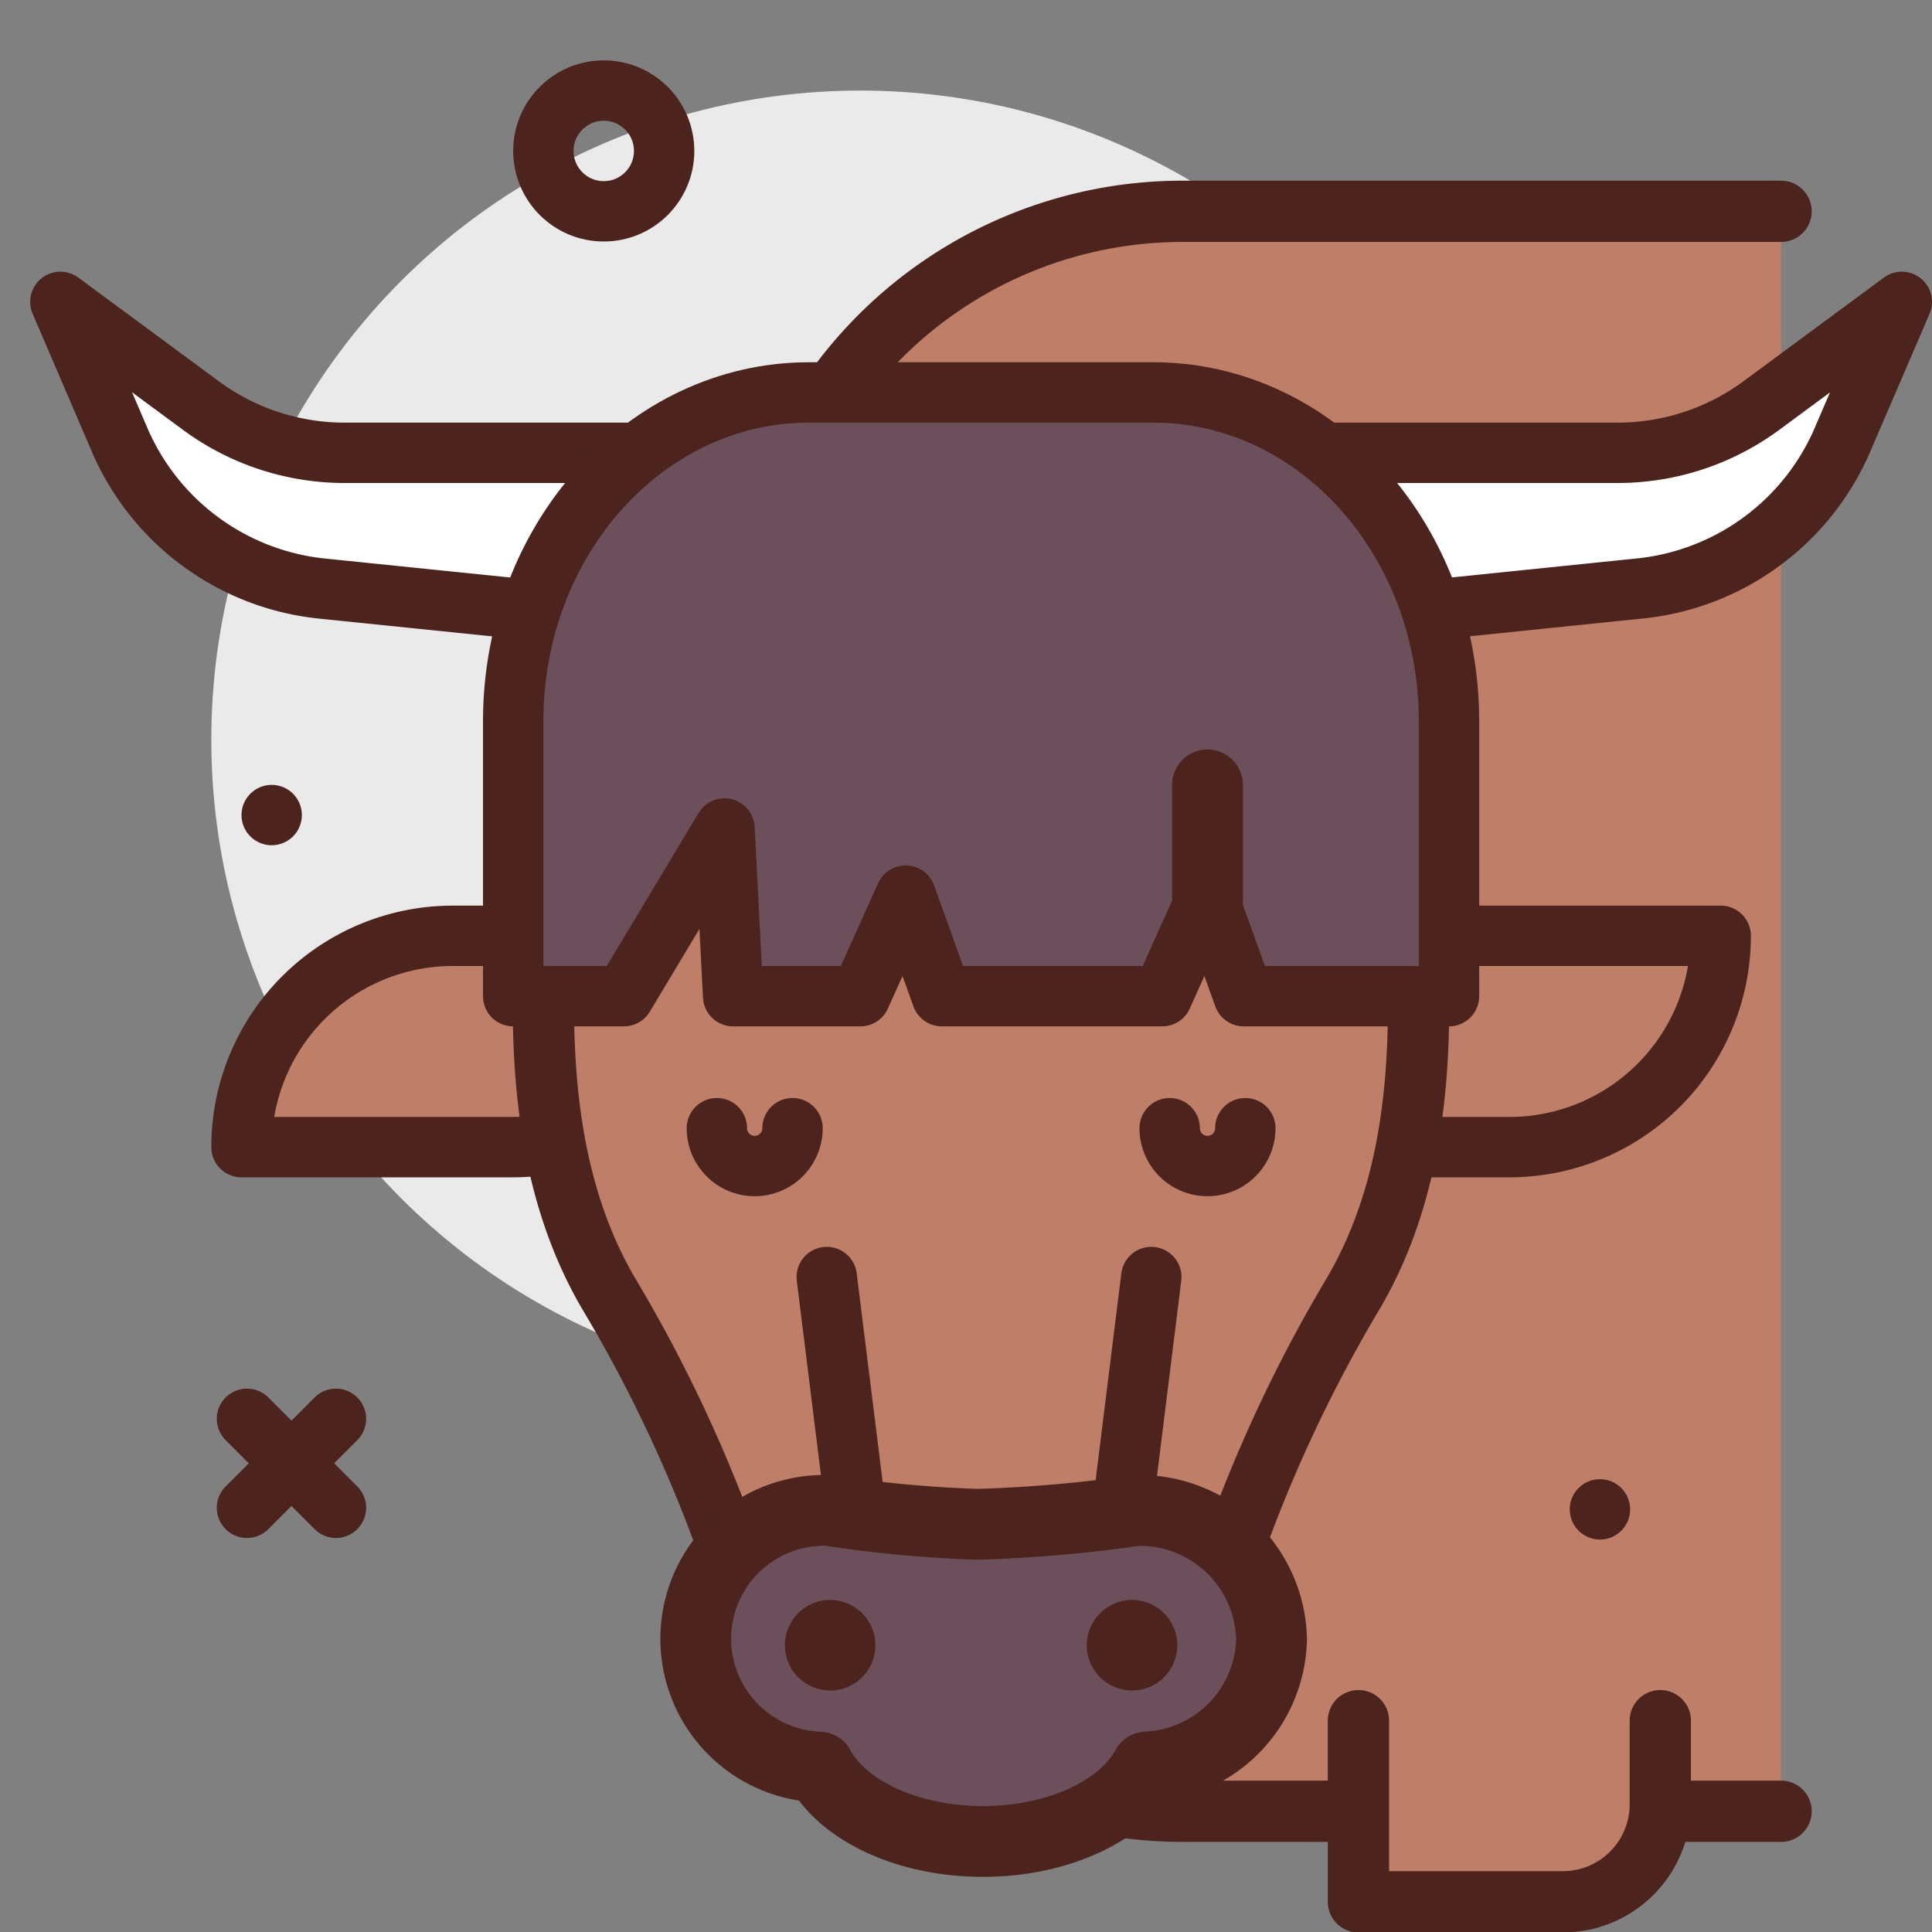 <?xml version="1.0" encoding="utf-8"?><!-- Скачано с сайта svg4.ru / Downloaded from svg4.ru -->
<svg width="800px" height="800px" viewBox="0 0 64 64" xmlns="http://www.w3.org/2000/svg">
<rect x="0" y="0" width="64" height="64" fill="#808080" stroke="none"/>
<title>cow</title>
<g id="cow">
<circle cx="28.5" cy="24.5" r="21.5" style="fill:#eaeaea"/>
<path d="M59,60H39.172A14.172,14.172,0,0,1,25,45.828V21.172A14.172,14.172,0,0,1,39.172,7H59" style="fill:#bf7e68;stroke:#4c241d;stroke-linecap:round;stroke-linejoin:round;stroke-width:2.03px"/>
<circle cx="20" cy="5" r="2" style="fill:none;stroke:#4c241d;stroke-linecap:round;stroke-linejoin:round;stroke-width:2px"/>
<circle cx="53" cy="50" r="1" style="fill:#4c241d"/>
<circle cx="9" cy="27" r="1" style="fill:#4c241d"/>
<line x1="11.129" y1="47" x2="8.181" y2="49.948" style="fill:none;stroke:#4c241d;stroke-linecap:round;stroke-linejoin:round;stroke-width:2px"/>
<line x1="8.181" y1="47" x2="11.129" y2="49.948" style="fill:none;stroke:#4c241d;stroke-linecap:round;stroke-linejoin:round;stroke-width:2px"/>
<path d="M49,31h8a0,0,0,0,1,0,0v0a7,7,0,0,1-7,7H42a0,0,0,0,1,0,0v0A7,7,0,0,1,49,31Z" transform="translate(99 69) rotate(180)" style="fill:#bf7e68;stroke:#4c241d;stroke-linecap:round;stroke-linejoin:round;stroke-width:2px"/>
<path d="M15,31h9a0,0,0,0,1,0,0v0a7,7,0,0,1-7,7H8a0,0,0,0,1,0,0v0A7,7,0,0,1,15,31Z" style="fill:#bf7e68;stroke:#4c241d;stroke-linecap:round;stroke-linejoin:round;stroke-width:2px"/>
<path d="M35.848,55.02a5.144,5.144,0,0,0,4.9-3.42,47.612,47.612,0,0,1,4.1-8.784c2.2-3.78,2.35-8.33,2-13.05a7.565,7.565,0,0,0-7.652-6.859H25.794a7.565,7.565,0,0,0-7.652,6.859c-.346,4.72-.194,9.27,2,13.05A47.612,47.612,0,0,1,24.251,51.6a5.144,5.144,0,0,0,4.9,3.42Z" style="fill:#bf7e68;stroke:#4c241d;stroke-linecap:round;stroke-linejoin:round;stroke-width:2.03px"/>
<line x1="38.138" y1="42.303" x2="37.246" y2="49.484" style="fill:none;stroke:#4c241d;stroke-linecap:round;stroke-linejoin:round;stroke-width:2px"/>
<line x1="27.387" y1="42.303" x2="28.28" y2="49.484" style="fill:none;stroke:#4c241d;stroke-linecap:round;stroke-linejoin:round;stroke-width:2px"/>
<path d="M42.122,54.3a4.367,4.367,0,0,0-4.462-4.264,46.612,46.612,0,0,1-5.25.458,40.561,40.561,0,0,1-4.948-.458,4.251,4.251,0,1,0-.322,8.5C27.914,59.968,30.046,61,32.561,61s4.646-1.032,5.421-2.467A4.336,4.336,0,0,0,42.122,54.3Z" style="fill:#6b4f5b;stroke:#4c241d;stroke-linecap:round;stroke-linejoin:round;stroke-width:2.345px"/>
<path d="M41.253,37.373a1.253,1.253,0,1,1-2.506,0" style="fill:none;stroke:#4c241d;stroke-linecap:round;stroke-linejoin:round;stroke-width:2px"/>
<path d="M26.253,37.373a1.253,1.253,0,1,1-2.506,0" style="fill:none;stroke:#4c241d;stroke-linecap:round;stroke-linejoin:round;stroke-width:2px"/>
<path d="M23.3,20.791l-12.691-1.3a8.214,8.214,0,0,1-6.672-4.981L2,10l4.642,3.425A8.017,8.017,0,0,0,11.4,15H53.6a8.017,8.017,0,0,0,4.76-1.575L63,10l-1.939,4.506a8.214,8.214,0,0,1-6.672,4.981L41.7,20.791" style="fill:#ffffff;stroke:#4c241d;stroke-linecap:round;stroke-linejoin:round;stroke-width:2px"/>
<circle cx="37.5" cy="54.5" r="1.5" style="fill:#4c241d"/>
<circle cx="27.5" cy="54.5" r="1.5" style="fill:#4c241d"/>
<path d="M38.2,13H26.8C21.388,13,17,17.876,17,23.891V33h3.667L24,27.444,24.286,33H28.5L30,29.667,31.2,33h7.3L40,29.667,41.2,33H48V23.891C48,17.876,43.612,13,38.2,13Z" style="fill:#6b4f5b;stroke:#4c241d;stroke-linecap:round;stroke-linejoin:round;stroke-width:2px"/>
<line x1="40" y1="30" x2="40" y2="26" style="fill:none;stroke:#4c241d;stroke-linecap:round;stroke-linejoin:round;stroke-width:2.345px"/>
<path d="M55,57v2.77A3.23,3.23,0,0,1,51.77,63H45V57" style="fill:#bf7e68;stroke:#4c241d;stroke-linecap:round;stroke-linejoin:round;stroke-width:2.03px"/>
</g>
</svg>